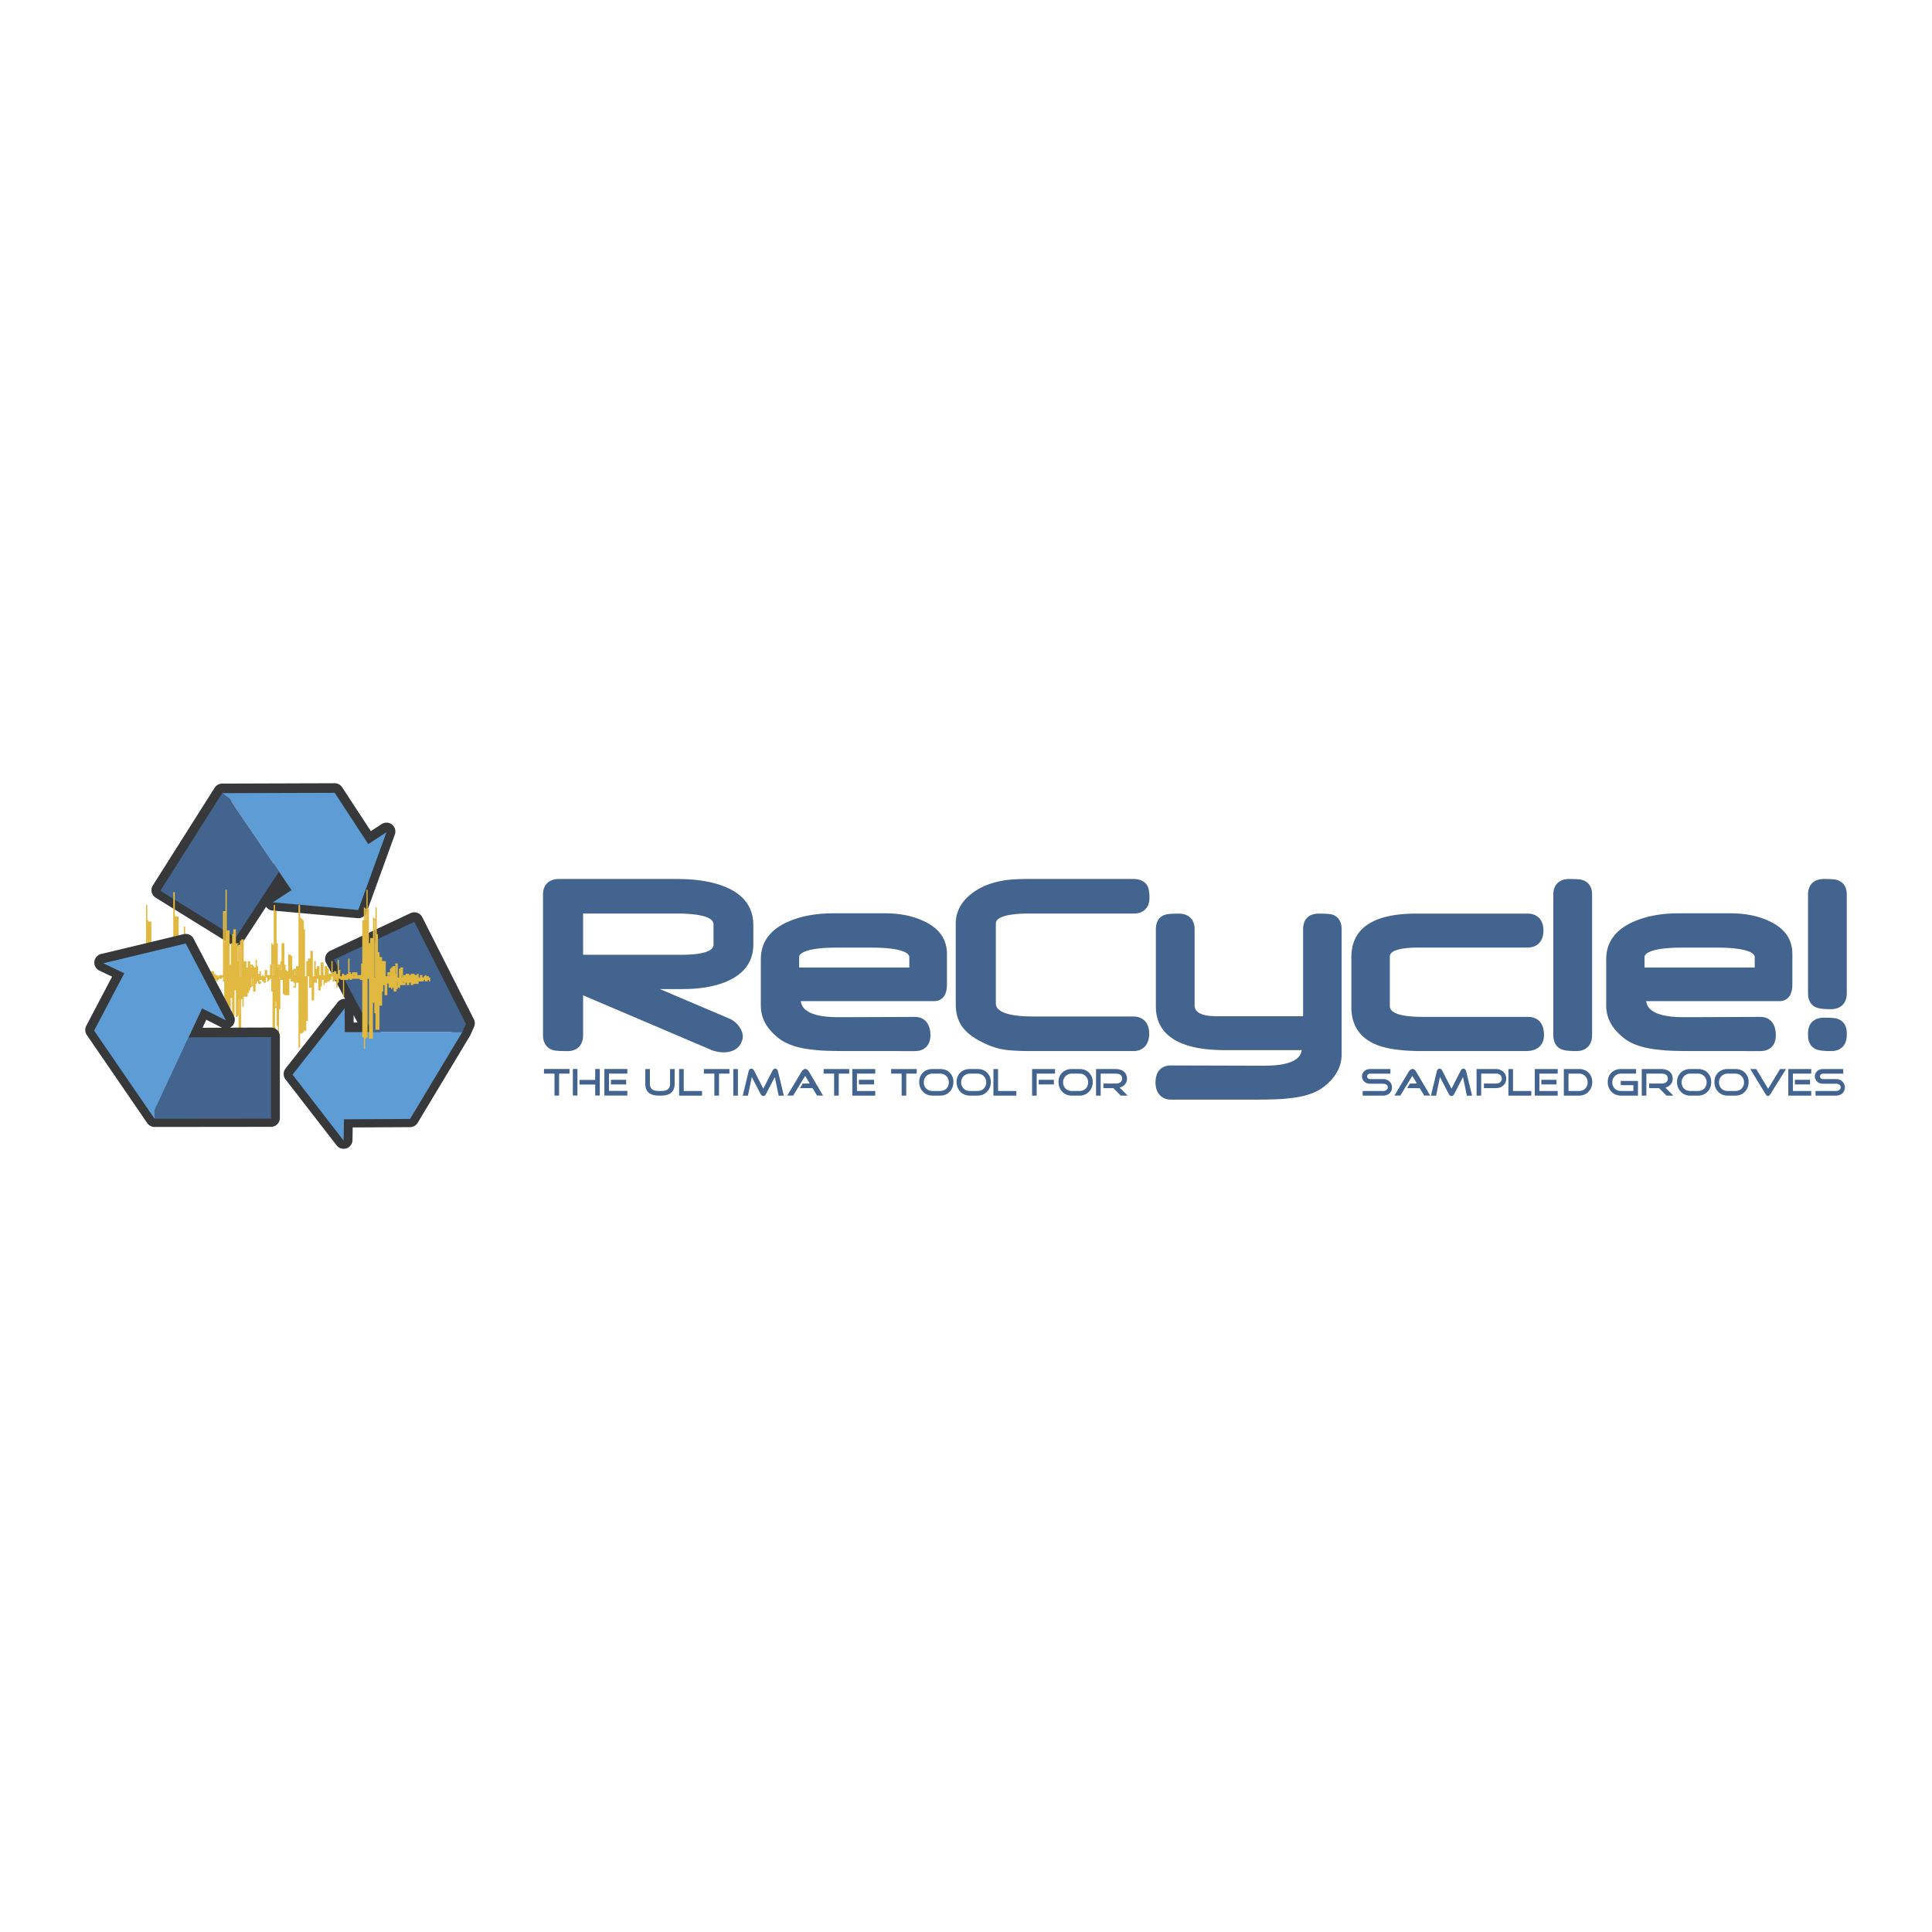 <svg xmlns="http://www.w3.org/2000/svg" width="2500" height="2500" viewBox="0 0 192.756 192.756"><g fill-rule="evenodd" clip-rule="evenodd"><path fill="#fff" d="M0 0h192.756v192.756H0V0z"/><path d="M32.913 79.916L36 84.63c.198.302.545.415.879.361l-1.737 4.787-5.449-.489c.104-.117.224-.223.255-.378a.878.878 0 0 0-.136-.67l-1.248-1.843a.887.887 0 0 0-1.475.013l-3.838 5.852-6.024-3.736c.776-1.227 4.989-7.884 5.427-8.579l10.259-.032zm.476-1.773l-11.227.036a.888.888 0 0 0-.746.412l-6.165 9.744a.883.883 0 0 0 .281 1.227l7.521 4.663a.885.885 0 0 0 1.208-.267l2.288-3.49c.148.196.343.35.598.373l8.518.765a.886.886 0 0 0 .913-.58l2.815-7.761a.886.886 0 0 0-1.317-1.045L37 82.922c-.708-1.084-2.866-4.378-2.866-4.378a.885.885 0 0 0-.745-.401z" fill="#373839"/><path fill="#5e9cd5" d="M33.391 79.098l3.352 5.115 1.816-1.184-2.815 7.762-8.518-.766 1.854-1.218-6.202-9.153-.713-.521 11.226-.035z"/><path fill="#43648f" d="M16 88.877l6.165-9.744.713.521 4.954 7.31-4.313 6.577L16 88.877z"/><path d="M40.937 93.073l4.568 9.04-.17.378-4.926 8.193-6.096.033a.88.88 0 0 0-.812.554 9465.939 9465.939 0 0 0-3.189-4.118l3.23-4.106c.07.419.419.743.857.743h2.743a.883.883 0 0 0 .886-.887.876.876 0 0 0-.103-.414l-3.387-6.416 6.399-3zm-5.659 8.198l.394.746h-.391c0-.349-.001-.426-.003-.746zm5.684-10.167l-8.018 3.759a.887.887 0 0 0-.407 1.217l1.889 3.577a.88.88 0 0 0-.733.332l-5.202 6.614a.884.884 0 0 0-.004 1.09l5.095 6.577a.884.884 0 0 0 1.586-.527l.021-1.257 5.726-.031a.882.882 0 0 0 .755-.43l5.211-8.665a.817.817 0 0 0 .048-.093l.365-.812a.888.888 0 0 0-.017-.763L42.13 91.507a.886.886 0 0 0-1.168-.403z" fill="#373839"/><path fill="#43648f" d="M41.339 91.975l5.148 10.184-.365.813h-8.98l-3.821-7.24 8.018-3.757z"/><path fill="#5e9cd5" d="M40.911 111.638l-6.593.034-.036 2.122-5.096-6.577 5.203-6.612.01 2.367h11.723l-5.211 8.666z"/><path d="M17.444 97.525v.395h-.156v-.395h.156zm-1.067 0v.129h-.117v-.129h.117zm.286-.52v.395h-.156v-.395h.156zm1.275.279v.115h-.117v-.115h.117zm0-.392v.113h-.117v-.113h.117zm4.816 3.685v2.53h-.13v-2.53h.13zm-2.85-2.809v.279h-.118v-.279h.118zm-1.184-1.641h.13v1.398h.156v.129h-.156v-.129h-.13v-1.398zm1.314 1.272v.126h-.13v-.126h.13zm7.497 2.568h.064v.025h-.091v.038h.052v.025h.039v.064h-.039v-.064h-.052v.038h.026v.051h.064v.038h-.064v.025h.025v.039h.039v.024h-.064v.063h.025v-.038h.039v.128h-.039v.025h-.025v-.025h-.026v.025h-.039v-.025h-.026v-.128h.065v-.025h-.039v-.024h-.026v-.103h.065v-.024h-.039v-.026h-.026v-.038h.065v-.025h-.039v-.038h-.026v-.051h.026v.051h.039v-.051h.026v.026h.001zm-3.683 1.283h.026v.025h.038v.063h-.038v-.063h-.026v-.025zm.09-1.563v1.525h-.13v-1.525h.13zm1.315-2.162v.765h-.156v-.765h.156zm-.156-1.129v.126h-.131v-.126h.131zm2.876 1.129v.129h-.13v-.129h.13zm-.781-1.283h.117v1.068h-.026v-.026h-.039v.026h-.026v.037h.09v.025h-.064v.026h-.026v-.052h-.026v-.037h.026v-.026h-.026v-1.041zm.65.154v.126h-.13v-.126h.13zm3.15 1.459v.04h-.025v-.04h.025zm0 .408v.027h-.025v-.027h.025zm.065 0v.027h-.026v-.027h.026zm.038-.304v.023h-.039v-.023h.039zm-.064.023v.027h-.039v-.027h.039zm.026.091v.038h-.026v-.038h.026zm0-.177v.023h-.026v-.023h.026zm-.091.24v-.024h.026v.024h.039v.026h.026v.038h-.026v.024h-.039V98.2h.039v-.038h-.039v-.026h-.026zm.026-.216v.039h-.025v-.039h.025zm0 .127v.026h-.025v-.026h.025zm.065-.216v.024h-.026v-.024h-.039v-.024h.039v.024h.026zm-.065-.089v.025h-.025v-.025h.025zm.065 0v.025h-.026v-.025h.026zm.038-.153v.025h-.039v-.025h.039zm-.103 0h.039v.026h-.039v.039h.039v.025h.026v.025h-.026v-.024h-.039v-.025h-.026v-.039h.026v-.027zm-1.458-.697v.392h-.13v-.392h.13zm3.305-.217v.037h-.026v-.037h.026zm-8.771-2.198V97.4h-.13v-2.923h.13zm-.26 0v1.411h-.118v-1.411h.118zm-1.313-3.419v2.897h-.118v-2.897h.118zm12.779 6.29v-.037h-.027v-.026h.027v.026h.064v.062h.026v.026h-.026v-.026h-.026v.026h-.038v-.026h-.027v-.025h.027zm3.5-.064h.026v.026h.04v-.026h.065v.115h-.039v-.026h-.026v.026h-.04v-.026h-.026v-.089zm.911.636v.37h-.13v-.37h.13zm.651 0v.127h-.131v-.127h.131zm-.873-.787v.024h-.038v-.024h.038zm0-.154v-.037h-.037v-.025h.037v.025h.028v.037h-.028zm0-.189v.039h-.038v-.039h.038zm.067.063v.039h-.039v-.039h.039zm-.067 0v.039h-.038v-.039h.038zm.067-.063v.039h-.039v-.039h.039zm.025.215v.09h-.025v.062h-.039v-.062h-.028v-.026h-.037v-.063h.037v.038h.028v-.038h.064v-.001zm0-.088v.025h-.025v-.025h.025zm0-.179v.039h-.025v-.039h.025zm-.129-.026h.037v.026h.028v.039h-.028v-.039h-.037v-.026zm.037-.127v.027h-.038v-.027h.038zm.092.064v.025h-.025v-.025h.025zm-.064 0v.025h-.027v-.025h.027zm.039-.064v-.038h-.039v-.025h.039v.025h.025v.038h-.025zm0-.127v.026h-.039v-.026h.039zm-.067 0v.026h-.038v-.026h.038zm.028-.062v.038h-.027v-.038h.027zm.039 0v-.026h-.039v-.039h.039v.039h.025v.025h-.025v.001zm0-.116v.026h-.039v-.026h.039zm-2.968-5.489v1.03h-.131v-1.03h.131zm.898 1.03v.063h-.025v.024h.025v.039h-.025v.026h.025v.151h-.025v.037h.025v.052h-.025v.038h.025v.268h-.025v.038h.025v.088h-.025v.026h.025v.039h-.025v.025h.025v.216h-.025v.027h.025v.062h-.025v.039h.025v.152h-.025v.026h.025v.063h-.025v.025h.025v.09h-.025v.038h.025v.115h-.025v.037h.025v.115h-.025v.038h.025v.064h-.025v.025h.025v.024h-.025v.04h.025v.088h-.025v.026h.025v3.48h-.117v-3.48h.026v-.026h-.026v-.128h.026v-.024h-.026v-.127h.026v-.025h-.026v-.126h.026v-.026h-.026v-.152h.026v-.025h-.026v-.039h.026v-.027h-.026v-.063h.026v-.027h-.026v-.102h.026v-.024h-.026v-.064h.026v-.025h-.026v-.064h.026v-.024h-.026v-.039h.026v-.025h-.026v-.153h.026v-.039h-.026v-.026h.026v-.026h-.026v-.1h.026v-.025h-.026v-.026h.026v-.038h-.026v-.178h.026v-.038h-.026v-.025h.026v-.026h-.026v-.037h.026V92.1h-.026v-.279h.117zm-.781-3.052h-.117v1.896h-.131v-.128h-.13v1.285h-.156v4.306h-.117v1.157h-.376v-.279h-.534v.152H35v-.152h-.129v-1.373h-.131v1.525h-.156v.127h-.247v-.127h-.247v.242h-.13v-.622h-.156V95.76h-.117v1.398h-.13v-.266h-.248v.113h-.129v-1.117h-.117v1.27h-.287v-.329h.039v-.039h-.039v-.013h.039v-.039h.026v.039h.026v-.039h.039v-.089h-.247v-.254h-.26v.889h-.117v-1.269h-.286v1.269h-.118v-.889h-.26v.254H31.5v-.698h.025v-.039H31.5v-.024h-.156V97.4h-.131v-2.53h-.247v.763h-.247v.256h-.157v1.512h-.13V92.71h-.117v-.889h-.13v-.153h-.13v-.115h-.117v-1.257h-.158v6.1h-.247v.254h-.26v.128h-.117v-1.411H29v-.128h-.247v1.653h-.131v-.114h-.13v-.535h-.117v-2.136h-.286v1.781h-.117v.354h.117v.535h-.117v-.535h-.26v-2.136h-.117v-3.201h-.156v-.61h-.13v3.94h-.117v-.129h-.131v2.136h-.129v1.042h-.273v-.507h-.248v.622h-.13v-.115h-.13v.115h-.118v-.508h-.156v.266h-.129v-.762h-.117v-.636H25.5v.762h-.13v-.126h-.117v-.153h-.287v-.354h-.247v.634h-.129v-.634h-.274v-2.174h-.248v.127h-.13v.506h-.247v-.112h.117v-.129h-.273V92.71h-.26v.482h-.117v.914h-.13v2.136h-.117v-3.419h-.287v-4.055h-.129v2.137h-.248v6.379h-.403v.115h-.118v-.115h-.261v-.127h-.116v-.266h-.288v.508h-.117v-.395h-.129v.395h-.131v-.75h-.117v-.407h-.157v1.157h-.13v-.622h-.116v.228h-.131v.152h-.13v-.762h-.117v.382h-.156v-.65h-.248v1.272h-.13v-.75h-.129v.242h-.118v-.876h-.285v-.904h-.118v-.114h-.129V92.43h-.131v3.458h-.404v.89h-.117v-5.351h-.377v-2.416h-.156v7.766h-.13v-.128h-.117v-.128h-.13v.37h-.13v-.114h-.118v.114h-.156v-1.004h-.13v-.521h-.117v1.791h-.131v-.38h-.247v.38h-.156v-1.525h.156v-1.396h-.286v1.244h-.117v.763h-.247v.279h-.13v-4.574h-.287v-.126h-.116v-1.525h-.131v4.052h-.117v.521h-.13v2.53h-.157v-.115h-.129v.37h.417v5.845h.117v.255h.247v-6.229h.131v4.971h.286v-1.793h.117v-2.936h.13v.152h.117v-.152h.13v1.677h.156v-.265h.131v.265h.116v-.152h.131v-1.245h.403v.243h.118v.24h.26v-.368h.247v-.115h.156v.763h-.156v4.689h.156v.762h.118v-.762h.13v-.113h-.13v-3.444h.13v.114h.13v.521h-.13v.393h.13v2.138h.117v-1.134h.131v-4.448h.143v1.005h.39v1.284h.248v-.128h-.13v-.242h.13v-1.282h.273v1.13h.129v-.484h.13v-.28h.116v-.368h.13v.254h.273v-.254h.261v-.242h.246v-.152h.157v.152h.117v.127h.26v.115h.248v-.242h.272v-.152h.131v.152h.129v-.152h.118v-.113h.286v-.129h.117v.395h.13v6.991h.118v-1.525h.129v-.128h.13v.128h.273v-3.813h.13v1.767h.247V98.81h.13v2.657h.156v-.128h.117v2.529h.13v-1.245h.13v-2.937h.117v.764h.13v-1.006h.403v-.393h.13v-.241h.117v-.28h.131v-.114h.156v.508h.251v-.762h.131v-.242h.117v.242h.285v-.242h-.039v-.024h-.026v.024h-.092v-.024h.027v-.04h-.027v-.024h.027v-.024h-.027v-.039h.274v.152h.13v.127h.247v-.521h.13v.395h.157v-.152h.117v-.113h.129v1.27h.131v4.184h.117v.761h.13v-3.291h.156v1.766h.117v2.44h.13v-4.08h.13v-2.936h.248v1.412h.155v.112h.495v-1.638h.13v.266h.273v.127h.13v.269h-.026v.035h.026v.065h-.026v-.039h-.038v.039h-.026v-.039h-.039v.153h.26v-.483h.247v6.47h.158v-1.409h.247v-.116h.13v-.152h.026v.025h.026v-.063h-.026v-.026h-.026v-.037h.026v.037h.064v.064h.026v.025h.13v-1.005h.157v-4.46h.117v1.131h.259v1.284h.249V98.05h.273v-.393h.13v1.155h.248v-.394h.13v-.648h.156v.522h.117v-.243h.26v-.129h.247v-.152h.157v-.242h.026V97.5h-.026v-.037h.026v-.024h-.026V97.4h.064v.039h.013V97.4h.04v.039h-.04v.024h.04v.457h.26v-.152h.117v.763h.13v-.483h.117v-.393h.156v.113h.26v1.677h.117v-1.677h.403v-.113h.131v.113h.247v-.113h.78v.113h.247v5.731h.156v1.132h.13v-1.003h.131v-.129h.117v-5.845h.131v5.974h.402v-3.572h.131v1.042h.117v1.64h.404v-2.402h.261v-1.411h.116v-.635h.13v1.002h.273v-1.156h.064v-.062h-.025v.038h-.04v-.038h.04v-.026h.025v.026h.066v.038h-.026v.024h.026v.395h.248v.154h.13v-.155h.116v.394h.287v-.239h.13v-.155h.208v.037h.04v-.277h.533v-.243h.118v.243h.247v-.243h.156v.243h.247v-.128h.534v-.242h.508v-.152h.117v.152h.285v-.152h.118v.152h.129v-.395h-.129v-.126h-.248v-.115h-.156v.115h-.117v.126h-.131v-.241h-.247v.241h-.13v-.368h-.157v.127h-.246v-.127h-.378v.127h-.156v-.127h-.365v.127h-.259v.241h-.154v-.241h.156v-.763h-.274v.128h-.129v.876h-.118v-1.398h-.259v.153h.037v.026h-.037v.024h.037v.039h-.037v.025h-.273v.126h-.13v.128h-.118v.355h-.261v.395h-.155v-1.512h-.364v-.408h-.261v-.481h-.156v-1.806h-.118v-2.656h-.13v1.132h-.117v-.115h-.131v2.035h-.286v.519h-.116v-3.442h-.131v-1.895z" fill="#e1b840"/><path d="M37.394 94.083v.023h-.024v-.023h.024zm0-.28v.038h-.024v-.038h.024zm.041-.115v.026h-.041v-.026h-.025v-.036h.025v.036h.041zm-.066-.191h.025v.04h.041v.025h-.041v-.025h-.025v-.04zm.025-.062v.038h-.024v-.038h.024zm.041-.051v.025h-.041v-.025h.041zm0-.28v.024h-.041v-.024h.041zm0-.242v.064h-.041v-.064h.041zm-.066-.127h.025v.064h.041v.024h-.041v-.024h-.025v-.064zm.025-.178v.025h-.024v-.025h.024zm.041-.152v.024h-.041v-.024h.041zm-.066-.127h.025v.038h.041v.025h-.041v.026h-.025v-.026h.025v-.025h-.025v-.038zm.025-.37v.039h-.024v-.039h.024zm-.025.066h.025v.063h.041v.024h-.041v-.024h-.025v-.063zm.025-.115v.025h-.024v-.025h.024zm.066.025v-.063h-.117v.279h.026v.025h-.026v.037h.026v.026h-.026v.025h.026v.038h-.026v.178h.026v.038h-.026v.026h.026v.025h-.026v.1h.026v.026h-.026v.026h.026v.039h-.026v.152h.026v.025h-.026v.039h.026v.024h-.026v.064h.026v.025h.025v.039h-.025v-.037h-.026v.064h.026v.024h-.026v.102h.026v.026h-.026v.063h.026v-.037h.025v.037h-.025v.025h-.026v.039h.026v.025h-.026v.152h.026v.026h.025v.037h-.025v-.037h-.026v.126h.026v.025h.025v.038h-.025v-.038h-.026v.127h.026v.024h.025v.04h-.025v-.04h-.026v.128h.026v.026h-.026v3.48h.117v-3.48h-.025v-.026h-.041v-.026h-.025v-.038h.025v.038h.041v.026h.025v-.088h-.025v-.04h.025v-.024h-.025v-.025h.025v-.064h-.025v-.038h.025v-.115h-.025v-.037h.025v-.115h-.025v-.038h.025v-.09h-.025v-.022h.025v-.063h-.025v-.027h-.041v-.038h-.025v-.025h.025v.025h.041v.038h.025v-.152h-.025v-.038h.025v-.062h-.025v.037h-.041v-.037h.041v-.027h.025v-.216h-.025v-.025h.025v-.039h-.025v-.026h-.041v-.026h.041v.026h.025v-.088h-.025v-.037h-.041v-.052h.041v.052h.025v-.268h-.025v-.038h-.041v-.025h.041v.025h.025v-.052h-.025v-.037h-.041V92.1h.041v.025h.025v-.151h-.025v-.026h.025v-.039h-.025v-.024h.025v-.001z" fill="#e1b840"/><path fill="#e1b840" d="M37.369 91.859v.025h.025v-.025h-.025zM37.369 91.974v.063h.025v-.063h-.025zM37.394 92.037v.025h.041v-.025h-.041zM37.369 91.908v.039h.025v-.039h-.025zM37.369 92.278v.038h.025v-.038h-.025zM37.369 92.341v.026h.025v-.026h-.025zM37.394 92.316v.025h.041v-.025h-.041zM37.394 92.405v.025h.041v-.025h-.041zM37.369 92.557v.026h.025v-.026h-.025zM37.369 92.735v.064h.025v-.064h-.025zM37.394 92.799v.024h.041v-.024h-.041zM37.394 92.862v.064h.041v-.064h-.041zM37.394 93.104v.024h.041v-.024h-.041zM37.394 93.384v.025h.041v-.025h-.041zM37.369 93.435v.038h.025v-.038h-.025zM37.369 93.497v.039h.025v-.039h-.025zM37.394 93.536v.025h.041v-.025h-.041zM37.394 93.688v.026h.041v-.026h-.041zM37.369 93.651v.037h.025v-.037h-.025zM37.369 93.803v.038h.025v-.038h-.025zM37.369 94.083v.023h.025v-.023h-.025zM37.394 92.1v.025h.041V92.1h-.041zM37.394 92.188v.026h.041v-.026h-.041zM37.394 92.468v.052h.041v-.052h-.041zM37.394 92.619v.026h.041v-.026h-.041zM37.394 92.978v.037h.041v-.037h-.041zM37.369 93.04v.039h.025v-.039h-.025zM37.369 93.167v.026h.025v-.026h-.025zM37.394 93.192v.038h.041v-.038h-.041zM37.369 93.283v.037h.025v-.037h-.025zM37.369 93.587v.038h.025v-.038h-.025zM37.369 93.739v.038h.025v-.038h-.025zM37.369 93.891v.04h.025v-.04h-.025zM37.394 93.993v.026h.041v-.026h-.041zM37.369 93.956v.037h.025v-.037h-.025zM36.431 90.791v1.029h.131v-1.029h-.131zM39.491 96.28v.027h.039v-.027h-.039zM39.53 96.37v.025h.025v-.025h-.025zM39.491 96.331v.04h.039v-.04h-.039zM39.463 96.396v.038h.028v-.038h-.028zM39.426 96.458v.026h.038v-.026h-.038zM39.491 96.458v.026h.039v-.026h-.039zM39.53 96.547v.038h.025v-.038h-.025zM39.491 96.521v.026h.039v-.026h-.039zM39.463 96.649v.026h.028v-.026h-.028zM39.53 96.649v.026h.025v-.026h-.025zM39.426 96.585v.027h.038v-.027h-.038zM39.426 96.712v.026h.038v-.026h-.038zM39.463 96.738v.039h.028v-.039h-.028zM39.53 96.738v.039h.025v-.039h-.025zM39.53 96.917v.025h.025v-.025h-.025zM39.555 97.095v-.09h-.064v.038h.039v.052h.025zM39.426 97.005v.063h.037v.027h.028v-.052h-.028v-.038h-.037z"/><path fill="#e1b840" d="M39.491 97.043v.053h.039v-.053h-.039z"/><path fill="#e1b840" d="M39.491 97.095v.062h.039v-.062h-.039zM39.491 96.79v.039h.039v-.039h-.039zM39.426 96.853v.039h.038v-.039h-.038zM39.491 96.853v.039h.039v-.039h-.039zM39.426 96.79v.039h.038v-.039h-.038zM39.463 96.942v.037h.028v-.037h-.028z"/><path fill="#e1b840" d="M39.426 96.917v.025h.038v-.025h-.038zM39.426 97.133v.024h.038v-.024h-.038zM40.207 97.92v.127h.129v-.127h-.129zM39.555 97.92v.37h.131v-.37h-.131zM38.8 97.284h-.026v.089h.026v.026h.04v-.026h.026v.026h.039v-.115h-.065v.027h.026v.037h-.026v-.037h-.04v-.027z"/><path fill="#e1b840" d="M38.84 97.311v.037h.026v-.037h-.026zM35.274 97.311v.037h.038v.025h.026v-.062h-.064z"/><path fill="#e1b840" d="M35.274 97.348v.025h.038v-.025h-.038zM35.274 97.373v.026h.038v-.026h-.038zM35.247 97.348v.025h.027v-.025h-.027zM35.338 97.373v.026h.026v-.026h-.026zM35.247 97.284v.027h.027v-.027h-.027zM22.377 91.058v2.898h.118v-2.898h-.118zM23.691 94.477v1.411h.117v-1.411h-.117zM23.938 94.477v2.922h.13v-2.922h-.13zM32.813 96.675v.037h.026v-.037h-.026zM29.404 96.892v.391h.131v-.391h-.131zM30.992 97.589v.025h.039v-.025h-.039zM31.031 97.68v.025h.026v-.025h-.026zM30.992 97.654v.026h.039v-.026h-.039zM30.966 97.615v.039h.025v-.039h-.025zM31.057 97.589v.025h.038v-.025h-.038zM31.031 97.742v.026h.026v-.026h-.026zM30.966 97.742v.026h.025v-.026h-.025zM31.031 97.831v.024h.026v-.024h-.026zM30.992 97.807v.024h.039v-.024h-.039zM30.966 98.047v.026h.025v-.026h-.025zM30.966 97.92v.039h.025v-.039h-.025zM30.966 98.111v.025h.025v-.025h-.025zM31.031 98.162v.038h.026v-.038h-.026zM30.992 98.136v.026h.039v-.026h-.039zM30.992 98.2v.025h.039V98.2h-.039zM31.031 97.896v.023h.026v-.023h-.026zM31.031 98.073v.038h.026v-.038h-.026zM30.992 97.982v.028h.039v-.028h-.039zM31.057 97.959v.023h.038v-.023h-.038zM31.031 98.263v.027h.026v-.027h-.026zM30.966 98.263v.027h.025v-.027h-.025zM30.966 97.855v.041h.025v-.041h-.025zM27.712 96.396v.125h.13v-.125h-.13zM27.309 96.242h-.117v1.042h.026v.027h.026v-.027h.039v.027h.026v-1.069zM27.192 97.311v.037h.026v-.037h-.026zM27.309 97.373v-.025h-.091v.051h.026v-.026h.065zM27.842 97.525v.129h.131v-.129h-.131zM24.966 96.396v.125h.131v-.125h-.131zM25.097 97.525v.765h.156v-.765h-.156zM23.808 99.687v1.525h.13v-1.525h-.13zM23.848 101.25v.025h.026v-.025h-.026zM23.874 101.275v.064h.038v-.064h-.038zM27.595 99.967h-.064v-.026h-.027v.051h.091v-.025zM27.465 99.992v.039h.039v-.039h-.039zM27.439 99.941v.051h.026v-.051h-.026zM27.504 100.094v-.038h-.065v.038h.026v.026h.039v.025h.027v-.051h-.027zM27.465 100.183v.064h.039v-.064h-.039z"/><path fill="#e1b840" d="M27.465 100.247v-.064h.039v-.038h-.065v.102h.026zM27.504 100.183v.064h.027v.024h.064v-.024h-.039v-.039h-.025v-.025h-.027z"/><path fill="#e1b840" d="M27.465 100.247v.024h.039v-.024h-.039zM27.504 100.145v.038h.027v-.038h-.027z"/><path fill="#e1b840" d="M27.531 100.145v.038h.064v-.038h-.064zM27.556 100.056v.064h.039v-.064h-.039zM27.504 100.03v.026h.052v-.026h-.052zM27.504 100.247v.024h.027v-.024h-.027zM27.504 100.335v.062h-.039v-.062h.039zm.052.025v.038h-.025v-.038h.025zm-.025-.025v-.063h-.026v.025h-.065v.128h.026v.025h.039v-.025h.026v.025h.025v-.025h.039v-.128h-.039v.038h-.025z"/><path fill="#e1b840" d="M27.531 100.36v.038h.025v-.038h-.025zM27.465 100.335v.062h.039v-.062h-.039zM19.904 97.399v.126h.13v-.126h-.13zM18.72 96.127v1.399h.13v-1.399h-.13zM18.85 97.525v.129h.156v-.129h-.156zM19.787 97.768v.279h.118v-.279h-.118zM22.624 100.577v2.53h.13v-2.53h-.13zM17.821 96.892v.113h.117v-.113h-.117zM17.821 97.284v.115h.117v-.115h-.117zM16.507 97.005v.394h.156v-.394h-.156zM16.26 97.525v.129h.117v-.129h-.117zM17.288 97.525v.395h.156v-.395h-.156zM40.05 97.284v.242h.157v-.242h-.157zM38.684 98.047v.026h.024v-.026h-.024zM38.644 98.073v.038h.039v-.038h-.039zM38.708 98.136v.026h.041v-.026h-.041zM38.748 98.136v-.025h.026v-.038h-.066v.063h.04zM32.866 96.777v.013h.039v-.013h-.039zM33.139 97.399v.039h.04v-.039h-.04zM27.973 96.242v.534h.116v-.534h-.116zM25.942 97.855v.041h.026v-.041h-.026zM30.315 102.737v.038h.026v-.038h-.026zM39.842 98.567v.027h.026v-.027h-.026zM39.803 98.594v.025h.039v-.025h-.039zM39.868 98.619v.039h.026v-.039h-.026zM39.893 98.658v.027h.039v-.027h-.039zM39.803 98.658v.027h.039v-.027h-.039zM31.564 95.912v.065h.013v-.065h-.013zM32.839 96.828v.025h.027v-.025h-.027z"/><path fill="#e1b840" d="M32.813 96.853v.039h.026v-.039h-.026zM31.435 99.052v.025h.026v-.025h-.026zM31.461 99.077v.038h.039v-.038h-.039zM31.37 99.052v.025h.039v-.025h-.039zM33.126 97.5v.025h.013V97.5h-.013zM29.274 98.315v.037h.065v-.037h-.065zM31.435 99.14v.04h.026v-.04h-.026zM31.37 99.115v.025h.039v-.025h-.039zM25.942 97.807v.024h.026v-.024h-.026zM25.994 97.831v.024h.039v-.024h-.039z"/><path d="M26.15 104.29v6.363l-9.736.011c.312-.668 2.589-5.522 2.977-6.348.86-.004 5.454-.022 6.759-.026zm-5.568-2.548l1.562.785c.008.003.017.002.025.006l-1.96.007.373-.798zm-2.517-6.655l2.429 4.645a.884.884 0 0 0-.62-.029.888.888 0 0 0-.513.462l-4.325 9.258c-1.391-2.028-4.174-6.085-4.613-6.727l2.76-5.252a.897.897 0 0 0 .056-.693.884.884 0 0 0-.336-.425l5.162-1.239zm.259-1.885l-8.234 1.977a.885.885 0 0 0-.675.771c-.005.029-.005.062-.005.091 0 .341.195.653.508.801l1.266.598-2.578 4.905a.887.887 0 0 0 .053.913l6.032 8.796c.166.24.438.385.731.384l11.616-.012a.886.886 0 0 0 .884-.887v-8.138a.888.888 0 0 0-.26-.629.887.887 0 0 0-.629-.257l-4.117.015a.87.87 0 0 0 .258-.174.89.89 0 0 0 .153-1.031l-4.012-7.671a.884.884 0 0 0-.991-.452z" fill="#373839"/><path fill="#43648f" d="M27.037 111.608l-11.616.011v-.859l3.405-7.261 8.211-.029v8.138z"/><path fill="#5e9cd5" d="M9.39 102.826l3.01-5.724-2.105-.994 8.235-1.977 4.012 7.672-2.377-1.194-4.744 10.151v.859l-6.031-8.793z"/><path fill="#43648f" d="M55.78 109.304h-.459v-2.187h-1.048v-.463h2.551v.463H55.78v2.187zM57.612 106.654v2.649h-.459v-2.649h.459zm1.771 0h.458v2.649h-.458v-1.096h-1.564v-.463h1.564v-1.09zM62.588 108.839v.465H60.3v-2.649h2.288v.463h-1.83v1.722h1.83v-.001zm-.117-1.105v.462h-1.517v-.462h1.517zM65.768 109.31c-.447 0-.786-.09-1.012-.263-.25-.195-.376-.505-.376-.933v-1.457h.462v1.457c0 .281.085.479.257.594.144.096.365.139.668.139h.158c.302 0 .522-.043.668-.139.173-.114.258-.312.258-.594v-1.457h.46v1.457c0 .428-.128.737-.379.933-.226.173-.561.263-1.007.263h-.157zM67.755 106.657h.461v2.19h1.826v.463h-2.287v-2.653zM71.736 109.31h-.463v-2.193h-1.046v-.46h2.551v.46h-1.042v2.193zM73.623 106.657v2.653h-.46v-2.653h.46zM75.007 107.457l-.385 1.86h-.52l.589-2.437c.041-.161.134-.251.276-.262.108-.009.205.077.3.262l.888 1.735.886-1.739c.093-.181.192-.267.299-.258.145.011.24.101.276.258l.591 2.44h-.521l-.382-1.86-.889 1.711c-.063.119-.145.179-.251.179-.118 0-.207-.06-.269-.179l-.888-1.71zM79.813 108.564l.279-.461h.701l-.461-.764-1.194 1.965h-.594l1.438-2.397a.552.552 0 0 1 .181-.188.358.358 0 0 1 .169-.07.3.3 0 0 1 .182.055.58.58 0 0 1 .19.203l1.409 2.397h-.597l-.447-.74h-1.256zM83.682 109.31h-.461v-2.193h-1.048v-.46h2.554v.46h-1.045v2.193zM87.327 108.847v.463h-2.291v-2.652h2.291v.46h-1.829v1.729h1.829zm-.119-1.113v.462h-1.516v-.462h1.516zM90.417 109.31h-.461v-2.193h-1.048v-.46h2.554v.46h-1.045v2.193zM93.046 109.31h.743c.412 0 .745-.142.995-.426.229-.258.338-.567.338-.929 0-.359-.11-.652-.326-.892-.243-.27-.58-.406-1.007-.406h-.743c-.428 0-.763.137-1.011.406-.217.239-.324.532-.324.892 0 .361.111.671.34.929.25.284.582.426.995.426zm0-2.193h.743c.264 0 .479.089.64.264a.833.833 0 0 1 .233.574.867.867 0 0 1-.204.613c-.162.188-.386.278-.67.278h-.743c-.283 0-.509-.091-.671-.278a.864.864 0 0 1-.206-.613.847.847 0 0 1 .878-.838zM96.776 109.31h.74c.414 0 .746-.142.996-.426.23-.258.34-.567.34-.929 0-.359-.109-.652-.328-.892-.242-.27-.578-.406-1.008-.406h-.74c-.429 0-.764.137-1.011.406-.217.239-.325.532-.325.892 0 .361.111.671.34.929.25.284.583.426.996.426zm0-2.193h.74c.268 0 .48.089.643.264a.823.823 0 0 1 .232.574.87.87 0 0 1-.201.613c-.164.188-.389.278-.674.278h-.74c-.284 0-.509-.091-.671-.278a.864.864 0 0 1-.206-.613.846.846 0 0 1 .877-.838zM99.115 106.657h.461v2.19h1.824v.463h-2.285v-2.653zM102.973 109.31v-2.652h2.291v.46h-1.832v2.192h-.459zm2.172-1.576v.462h-1.516v-.462h1.516zM106.945 109.31h.74c.414 0 .746-.142.996-.426.229-.258.34-.567.34-.929 0-.359-.111-.652-.328-.892-.244-.27-.58-.406-1.008-.406h-.74c-.43 0-.766.137-1.012.406-.217.239-.324.532-.324.892 0 .361.111.671.34.929.248.284.582.426.996.426zm0-2.193h.74c.266 0 .48.089.643.264a.841.841 0 0 1 .232.574.862.862 0 0 1-.203.613c-.162.188-.387.278-.672.278h-.74c-.285 0-.51-.091-.672-.278a.878.878 0 0 1-.207-.613.865.865 0 0 1 .232-.574.855.855 0 0 1 .647-.264zM111.824 109.31l-.742-.745h-.996v-.461h1.24c.217 0 .383-.052.494-.16a.431.431 0 0 0 .137-.354c-.018-.312-.229-.472-.631-.472h-1.512v2.192h-.461v-2.652h1.902c.4 0 .705.096.912.291.172.16.264.377.271.641a.854.854 0 0 1-.164.555.988.988 0 0 1-.568.364l.801.802h-.683v-.001zM135.951 109.31v-.463h2.02a.547.547 0 0 0 .367-.114.313.313 0 0 0 .123-.254.302.302 0 0 0-.121-.247.567.567 0 0 0-.369-.109h-1.252c-.264 0-.471-.078-.621-.23a.683.683 0 0 1-.207-.503.68.68 0 0 1 .207-.501c.15-.154.357-.23.621-.23h2.002v.46h-2.002c-.102 0-.18.028-.232.081a.265.265 0 0 0-.088.191c0 .074.027.138.08.186a.33.33 0 0 0 .24.085h1.252c.285 0 .51.085.678.258.156.156.23.347.23.571a.761.761 0 0 1-.227.566c-.164.168-.393.254-.682.254h-2.019v-.001zM140.387 108.564l.281-.461h.701l-.463-.764-1.193 1.965h-.594l1.438-2.397a.555.555 0 0 1 .182-.188.355.355 0 0 1 .168-.07.307.307 0 0 1 .184.055.612.612 0 0 1 .191.203l1.406 2.397h-.596l-.447-.74h-1.258zM143.664 107.457l-.381 1.86h-.52l.59-2.437c.039-.161.133-.251.275-.262.107-.009.203.077.299.262l.889 1.735.887-1.739c.09-.181.191-.267.299-.258.143.011.238.101.275.258l.592 2.44h-.521l-.385-1.86-.887 1.711c-.062.119-.145.179-.252.179-.117 0-.207-.06-.27-.179l-.89-1.71zM147.318 109.31v-2.652h1.902c.332 0 .598.1.793.298.176.181.266.399.266.657s-.09.48-.266.657c-.195.198-.461.295-.797.295h-1.166v-.461h1.24c.17 0 .307-.052.406-.156a.467.467 0 0 0 .135-.338.467.467 0 0 0-.135-.34.544.544 0 0 0-.406-.152h-1.512v2.192h-.46zM150.494 106.657h.461v2.19h1.824v.463h-2.285v-2.653zM155.412 108.847v.463h-2.287v-2.652h2.287v.46h-1.828v1.729h1.828zm-.117-1.113v.462h-1.514v-.462h1.514zM156.025 109.31h1.498c.412 0 .746-.142.994-.426.23-.258.342-.567.342-.929 0-.359-.111-.652-.33-.892-.248-.27-.582-.406-1.006-.406h-1.498v2.653zm.461-2.193h1.037c.266 0 .479.089.641.264a.834.834 0 0 1 .234.574.871.871 0 0 1-.203.613c-.164.188-.389.278-.672.278h-1.037v-1.729zM160.744 108.884a1.347 1.347 0 0 1-.34-.929c0-.359.105-.652.324-.892.248-.27.582-.406 1.012-.406h1.492v.46h-1.492a.846.846 0 0 0-.876.838.854.854 0 0 0 .205.613c.162.188.387.278.672.278h1.221v-.577h-1.26v-.424h1.719v1.464h-1.68c-.415.001-.747-.141-.997-.425zM166.268 109.31l-.74-.745h-.994v-.461h1.236c.219 0 .385-.052.496-.16a.424.424 0 0 0 .135-.354c-.018-.312-.229-.472-.631-.472h-1.512v2.192h-.461v-2.652h1.902c.402 0 .705.096.912.291.174.16.266.377.273.641a.867.867 0 0 1-.166.555.977.977 0 0 1-.566.364l.799.802h-.683v-.001zM168.656 109.31h.74c.414 0 .744-.142.996-.426.229-.258.338-.567.338-.929 0-.359-.109-.652-.326-.892-.242-.27-.58-.406-1.008-.406h-.74c-.428 0-.766.137-1.014.406a1.287 1.287 0 0 0-.324.892c0 .361.111.671.342.929.25.284.582.426.996.426zm0-2.193h.74a.83.83 0 0 1 .641.264.823.823 0 0 1 .232.574.862.862 0 0 1-.203.613c-.162.188-.385.278-.67.278h-.74c-.285 0-.51-.091-.674-.278a.857.857 0 0 1-.203-.613.853.853 0 0 1 .23-.574.855.855 0 0 1 .647-.264zM172.385 109.31h.74c.414 0 .746-.142.996-.426.229-.258.34-.567.34-.929 0-.359-.111-.652-.328-.892-.246-.27-.58-.406-1.008-.406h-.74c-.43 0-.764.137-1.012.406-.217.239-.324.532-.324.892 0 .361.111.671.338.929.252.284.582.426.998.426zm0-2.193h.74c.266 0 .479.089.641.264a.834.834 0 0 1 .234.574.862.862 0 0 1-.203.613c-.162.188-.387.278-.672.278h-.74c-.285 0-.51-.091-.674-.278a.868.868 0 0 1-.205-.613.848.848 0 0 1 .879-.838zM176.404 109.353c-.088.008-.189-.081-.299-.263l-1.48-2.433h.594l1.186 1.969 1.195-1.969h.594l-1.514 2.433c-.102.172-.2.257-.276.263zM180.709 108.847v.463h-2.291v-2.652h2.291v.46h-1.83v1.729h1.83zm-.117-1.113v.462h-1.518v-.462h1.518zM181.133 109.31v-.463h2.02a.543.543 0 0 0 .367-.114.315.315 0 0 0 .004-.501.573.573 0 0 0-.371-.109H181.9c-.264 0-.469-.078-.621-.23a.683.683 0 0 1-.207-.503.68.68 0 0 1 .207-.501c.152-.154.357-.23.621-.23h2.002v.46H181.9a.316.316 0 0 0-.232.081.27.27 0 0 0-.086.191c0 .074.027.138.078.186a.33.33 0 0 0 .24.085h1.252c.287 0 .51.085.68.258.154.156.23.347.23.571a.775.775 0 0 1-.225.566c-.168.168-.396.254-.686.254h-2.018v-.001zM68.1 95.257h-9.924v-4.111h9.409c1.345 0 3.603.139 3.603 1.08v2.034c0 .9-2.159.997-3.088.997zm4.438 2.651l.003-.004c1.737-.759 2.62-1.993 2.62-3.671v-1.926c0-1.792-.96-3.082-2.851-3.842-1.249-.51-2.839-.767-4.725-.767H55.756c-.988 0-1.58.579-1.58 1.547v14.038c0 .771.369 1.312 1.011 1.486l-.06-.021c.144.059.389.12 1.496.12.972 0 1.552-.593 1.552-1.585V99.3c1.271.541 12.195 5.201 12.686 5.408.248.131 1.18.42 1.977.208.707-.189 1.084-.612 1.25-1.272.144-.576-.331-1.557-1.273-2.002l-6.979-2.964h2.292c1.75-.001 3.193-.252 4.41-.77zM113.049 101.415h-10.012c-1.375 0-3.682-.167-3.682-1.295v-7.977c0-.868 2.053-.996 3.275-.996h10.471c.988 0 1.582-.591 1.582-1.577 0-.565-.076-.957-.232-1.231l-.01-.018-.012-.015c-.186-.279-.566-.609-1.328-.609h-10.523c-1.104 0-1.967.057-2.566.171-1.184.206-2.207.629-3.038 1.259-1.076.825-1.618 1.839-1.618 3.015v8.032c0 .91.215 1.668.642 2.257.405.562 1.014 1.047 1.864 1.486.775.401 1.51.665 2.184.782.623.113 1.631.168 2.992.168h10.012c1.006 0 1.605-.647 1.605-1.738-.001-1.073-.6-1.714-1.606-1.714zM152.465 101.456h-10.496c-1.508 0-3.305-.186-3.305-1.074v-4.956c0-.771 1.781-.887 2.844-.887h10.877c1.006 0 1.605-.636 1.605-1.707 0-1.055-.6-1.682-1.605-1.682h-11.096c-4.289 0-6.463 1.465-6.463 4.356v4.982c0 1.82.857 3.09 2.551 3.767 1.053.411 2.527.61 4.508.61h10.336c1.646 0 1.824-1.107 1.824-1.583 0-1.648-1.106-1.826-1.58-1.826zM157.924 87.809l-.01-.003c-.168-.057-.451-.108-1.359-.108-.988 0-1.58.579-1.58 1.551v14.033c0 1.065.662 1.373.947 1.455.312.105.902.13 1.342.13.986 0 1.578-.593 1.578-1.585V89.249c0-.922-.5-1.291-.918-1.44zM183.334 87.809c-.178-.06-.461-.111-1.369-.111-.988 0-1.578.579-1.578 1.551v9.852c0 1.066.662 1.372.945 1.454.314.106.902.13 1.34.13.99 0 1.58-.593 1.58-1.584v-9.852c0-.922-.498-1.291-.918-1.44zM183.334 101.647c-.178-.06-.459-.111-1.369-.111-.988 0-1.578.579-1.578 1.551v.195c0 1.065.66 1.373.945 1.455.314.105.904.13 1.34.13.99 0 1.58-.593 1.58-1.585v-.195c0-.92-.498-1.289-.918-1.44zM132.947 91.256h.006v.005h-.006z"/><path d="M132.951 91.257c-.162-.052-.455-.106-1.383-.106-.99 0-1.557.564-1.557 1.551v8.686h-7.842c-.896 0-2.982.139-2.982-1.078v-7.607c0-.972-.592-1.551-1.58-1.551-.916 0-1.207.057-1.359.109-.264.072-.928.377-.928 1.441v7.743c0 1.974 1.189 4.326 6.85 4.326h7.709c-.055.268-.148.515-.33.702-.539.565-1.674.852-3.369.852h-.76l-8.584-.025c-.971 0-1.551.581-1.551 1.725 0 .991.58 1.685 1.551 1.685h8.633c1.549-.01 2.469-.043 2.975-.114 1.654-.145 2.863-.538 3.672-1.199 1.17-.926 1.74-1.979 1.74-3.219V92.702c-.001-1.045-.627-1.357-.905-1.445zM92.172 91.902h.004v.003h-.004z" fill="#43648f"/><path d="M87.016 94.545c2.732 0 3.707.486 3.707.94v1.044H79.729v-1.044c0-.454.973-.94 3.708-.94h3.579zm5.159-2.642c-1.111-.525-2.371-.782-3.852-.782h-5.198c-1.732 0-3.243.278-4.49.833-1.809.796-2.727 2.051-2.727 3.727v4.653c0 1.239.571 2.295 1.746 3.224.804.657 2.014 1.051 3.692 1.197.484.069 1.402.104 2.949.11l6.984.002c.97 0 1.55-.593 1.55-1.583 0-1.145-.58-1.828-1.55-1.828l-6.937.028h-.757c-1.676 0-2.805-.292-3.355-.868-.189-.199-.287-.451-.343-.731h13.312c.384 0 1.28-.161 1.28-1.659v-3.058c.001-1.46-.774-2.557-2.304-3.265zM176.521 91.901h.003v.005h-.003z" fill="#43648f"/><path d="M171.363 94.545c2.732 0 3.707.486 3.707.94v1.044h-10.996v-1.044c0-.454.977-.94 3.707-.94h3.582zm5.158-2.642c-1.111-.525-2.371-.782-3.852-.782h-5.197c-1.732 0-3.242.278-4.49.833-1.809.796-2.729 2.051-2.729 3.727v4.653c0 1.239.572 2.295 1.748 3.224.805.657 2.014 1.051 3.691 1.197.484.069 1.404.104 2.949.11l6.984.002c.971 0 1.551-.593 1.551-1.583 0-1.145-.58-1.828-1.551-1.828l-6.938.028h-.758c-1.674 0-2.803-.292-3.354-.868-.189-.199-.287-.451-.342-.731h13.312c.383 0 1.279-.161 1.279-1.659v-3.058c.004-1.46-.771-2.557-2.303-3.265z" fill="#43648f"/></g></svg>
